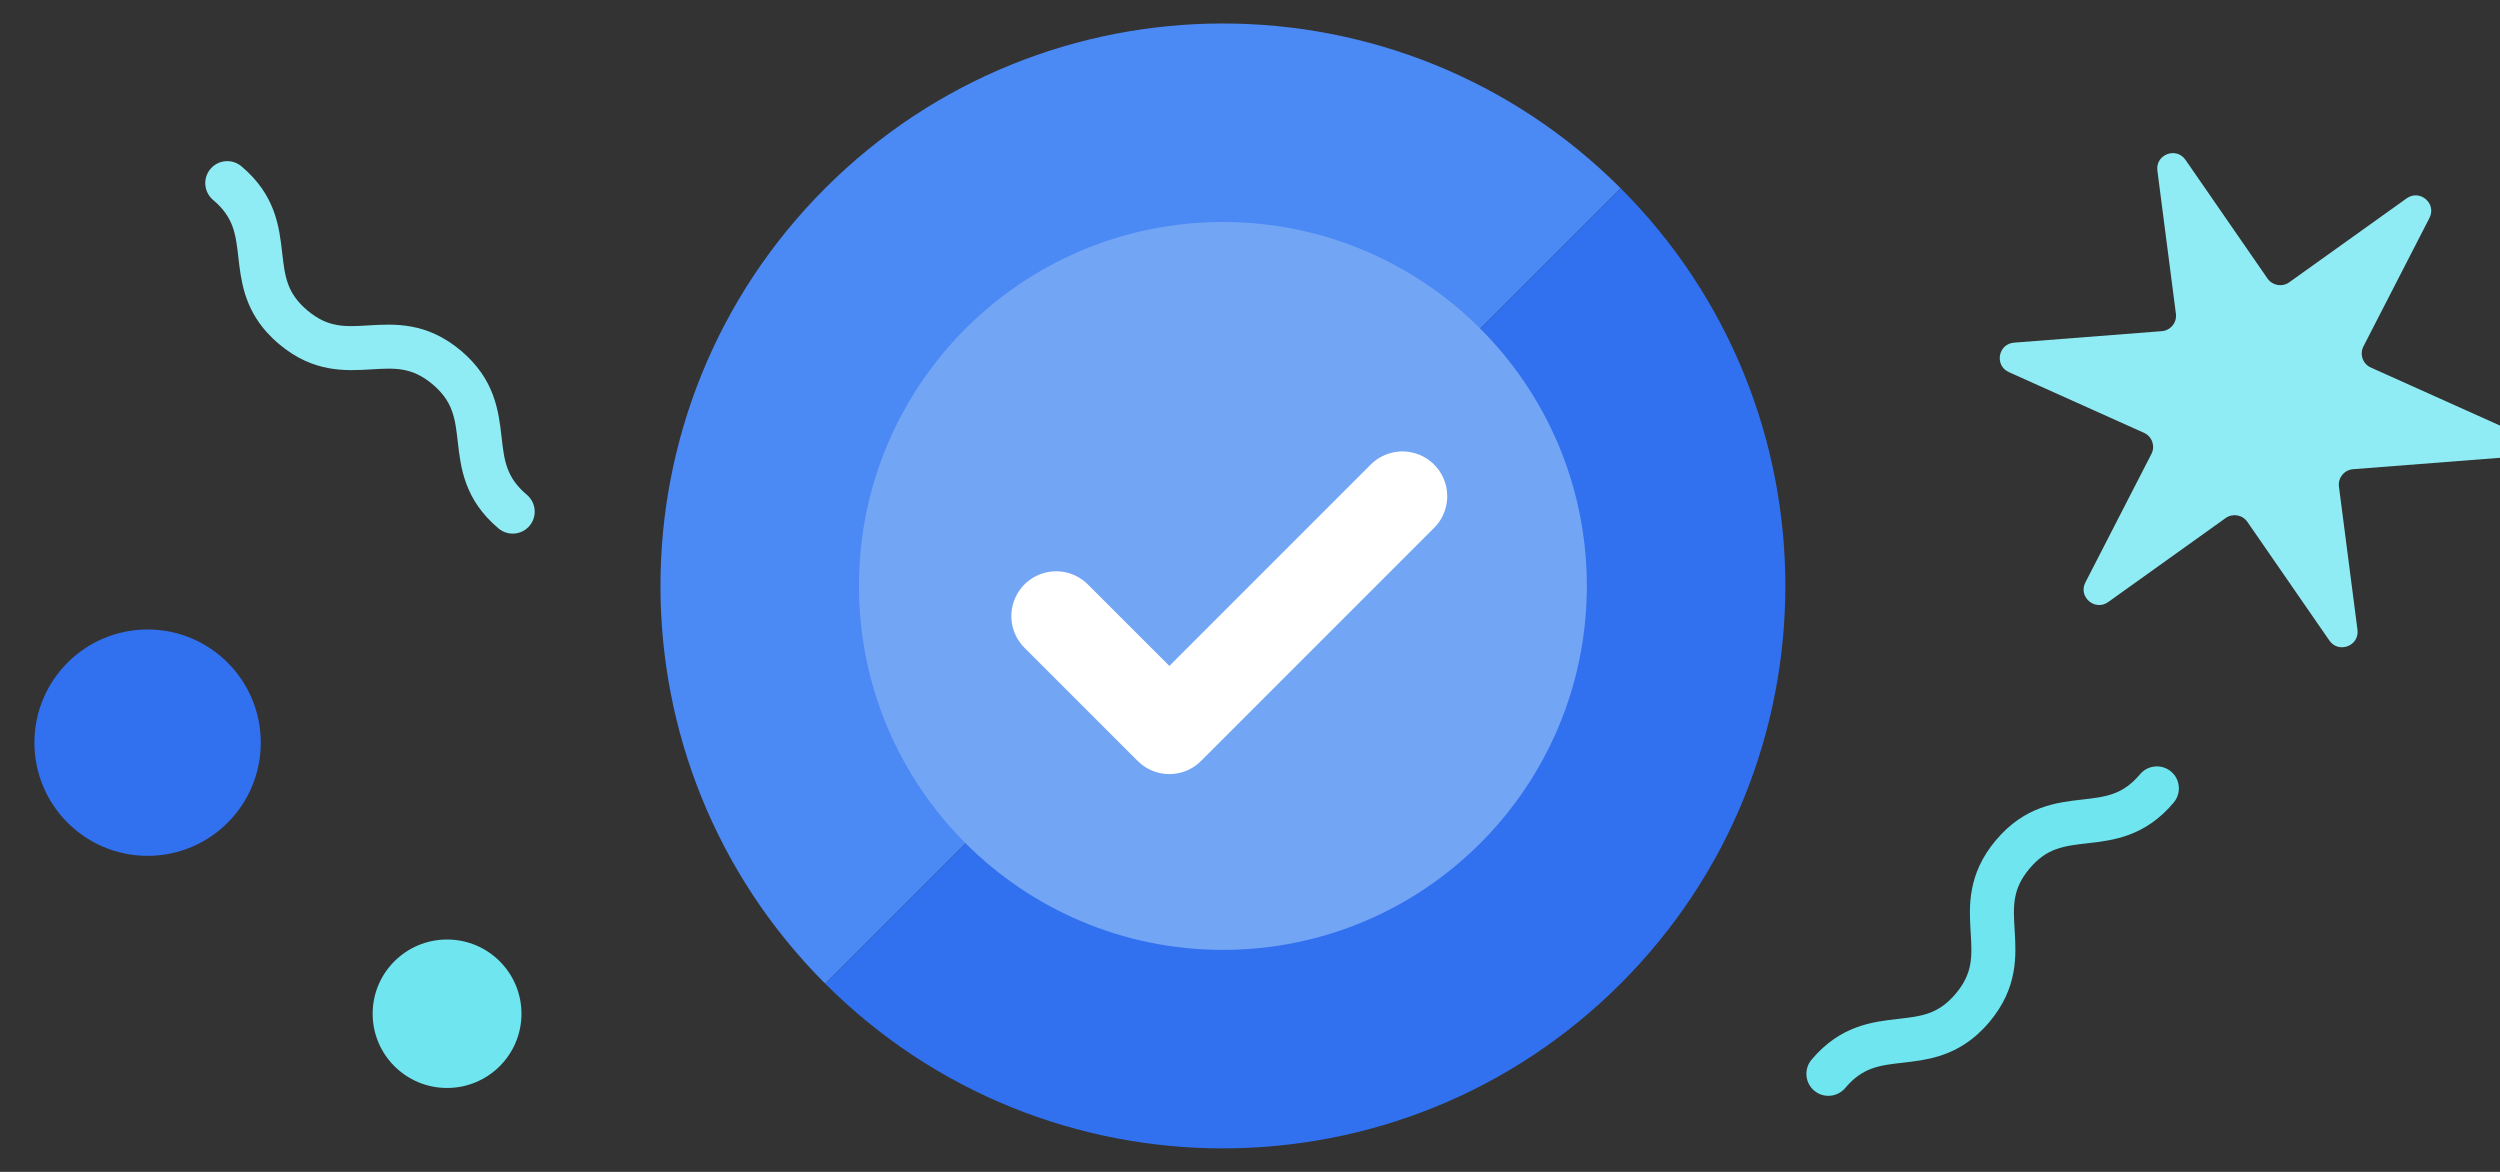 <?xml version="1.0" encoding="UTF-8"?>
<svg id="Copywriting" xmlns="http://www.w3.org/2000/svg" viewBox="0 0 320 150">
  <rect x="0" y="0" width="320" height="150" fill="#333333" stroke="none"/>
  <defs>
    <style>
      .cls-1 {
        fill: #73a5f5;
      }

      .cls-2 {
        fill: #90ecf4;
      }

      .cls-3 {
        fill: #3171ef;
      }

      .cls-4 {
        fill: #4b89f4;
      }

      .cls-5 {
        fill: #6fe5f0;
      }

      .cls-6 {
        fill: none;
        stroke: #fff;
        stroke-linecap: round;
        stroke-linejoin: round;
        stroke-width: 11.467px;
      }
    </style>
  </defs>
  <g>
    <g>
      <g>
        <path class="cls-4" d="m105.624,24.093c-28.115,28.115-28.115,73.699,0,101.814L207.439,24.093c-28.115-28.115-73.699-28.115-101.814,0Z"/>
        <path class="cls-3" d="m207.439,24.093l-101.814,101.814c28.115,28.115,73.699,28.115,101.814,0,28.115-28.115,28.115-73.699,0-101.814Z"/>
      </g>
      <circle class="cls-1" cx="156.531" cy="75" r="46.584"/>
    </g>
    <polyline class="cls-6" points="135.187 78.859 149.678 93.349 179.51 63.516"/>
  </g>
  <path class="cls-2" d="m34.172,42.554c-2.936-3.26-3.33-6.717-3.655-9.57-.341-2.996-.587-5.16-3.234-7.384-1.192-1.003-1.35-2.779-.351-3.97,1-1.192,2.777-1.345,3.972-.342,4.373,3.673,4.84,7.775,5.215,11.071.341,2.996.588,5.159,3.235,7.383,2.647,2.224,4.82,2.093,7.828,1.909,3.31-.199,7.429-.45,11.804,3.224,4.372,3.674,4.839,7.774,5.215,11.071.34,2.995.587,5.158,3.233,7.381,1.194,1.003,1.35,2.782.351,3.972-.999,1.191-2.778,1.344-3.972.342-4.373-3.673-4.84-7.775-5.215-11.071-.34-2.994-.588-5.159-3.233-7.383-2.648-2.223-4.82-2.091-7.829-1.908-3.31.199-7.429.45-11.801-3.224-.588-.493-1.105-.995-1.562-1.502"/>
  <path class="cls-5" d="m253.148,132.369c-3.26,2.936-6.717,3.33-9.57,3.655-2.996.341-5.16.587-7.384,3.234-1.003,1.192-2.779,1.35-3.97.351-1.192-1-1.345-2.777-.342-3.972,3.673-4.373,7.775-4.84,11.071-5.215,2.996-.341,5.159-.588,7.383-3.235,2.224-2.647,2.093-4.82,1.909-7.828-.199-3.31-.45-7.429,3.224-11.804,3.674-4.372,7.774-4.839,11.071-5.215,2.995-.34,5.158-.587,7.381-3.233,1.003-1.194,2.782-1.35,3.972-.351,1.191.999,1.344,2.778.342,3.972-3.673,4.373-7.775,4.84-11.071,5.215-2.994.34-5.159.588-7.383,3.233-2.223,2.648-2.091,4.82-1.908,7.829.199,3.31.45,7.429-3.224,11.801-.493.588-.995,1.105-1.502,1.562"/>
  <path class="cls-5" d="m66.748,129.759c0,5.247-4.264,9.501-9.524,9.501-5.261,0-9.525-4.254-9.525-9.501s4.264-9.501,9.525-9.501c5.26,0,9.524,4.254,9.524,9.501"/>
  <path class="cls-2" d="m320.105,58.589l-18.909,1.468c-1.13.088-1.957,1.103-1.812,2.225l2.373,18.33c.266,2.058-2.418,3.083-3.598,1.375l-10.495-15.187c-.629-.911-1.884-1.131-2.787-.485l-15.029,10.747c-1.69,1.208-3.867-.663-2.919-2.509l8.452-16.446c.518-1.006.085-2.24-.95-2.705l-17.294-7.768c-1.87-.841-1.386-3.616.661-3.774l18.908-1.47c1.13-.088,1.957-1.103,1.81-2.225l-2.371-18.33c-.266-2.056,2.417-3.083,3.598-1.375l10.495,15.189c.629.911,1.884,1.129,2.785.485l15.031-10.747c1.689-1.208,3.866.663,2.917,2.508l-8.451,16.446c-.518,1.008-.085,2.24.948,2.705l17.294,7.769c1.872.841,1.386,3.616-.659,3.774"/>
  <circle class="cls-3" cx="18.893" cy="95.061" r="14.487"/>
</svg>